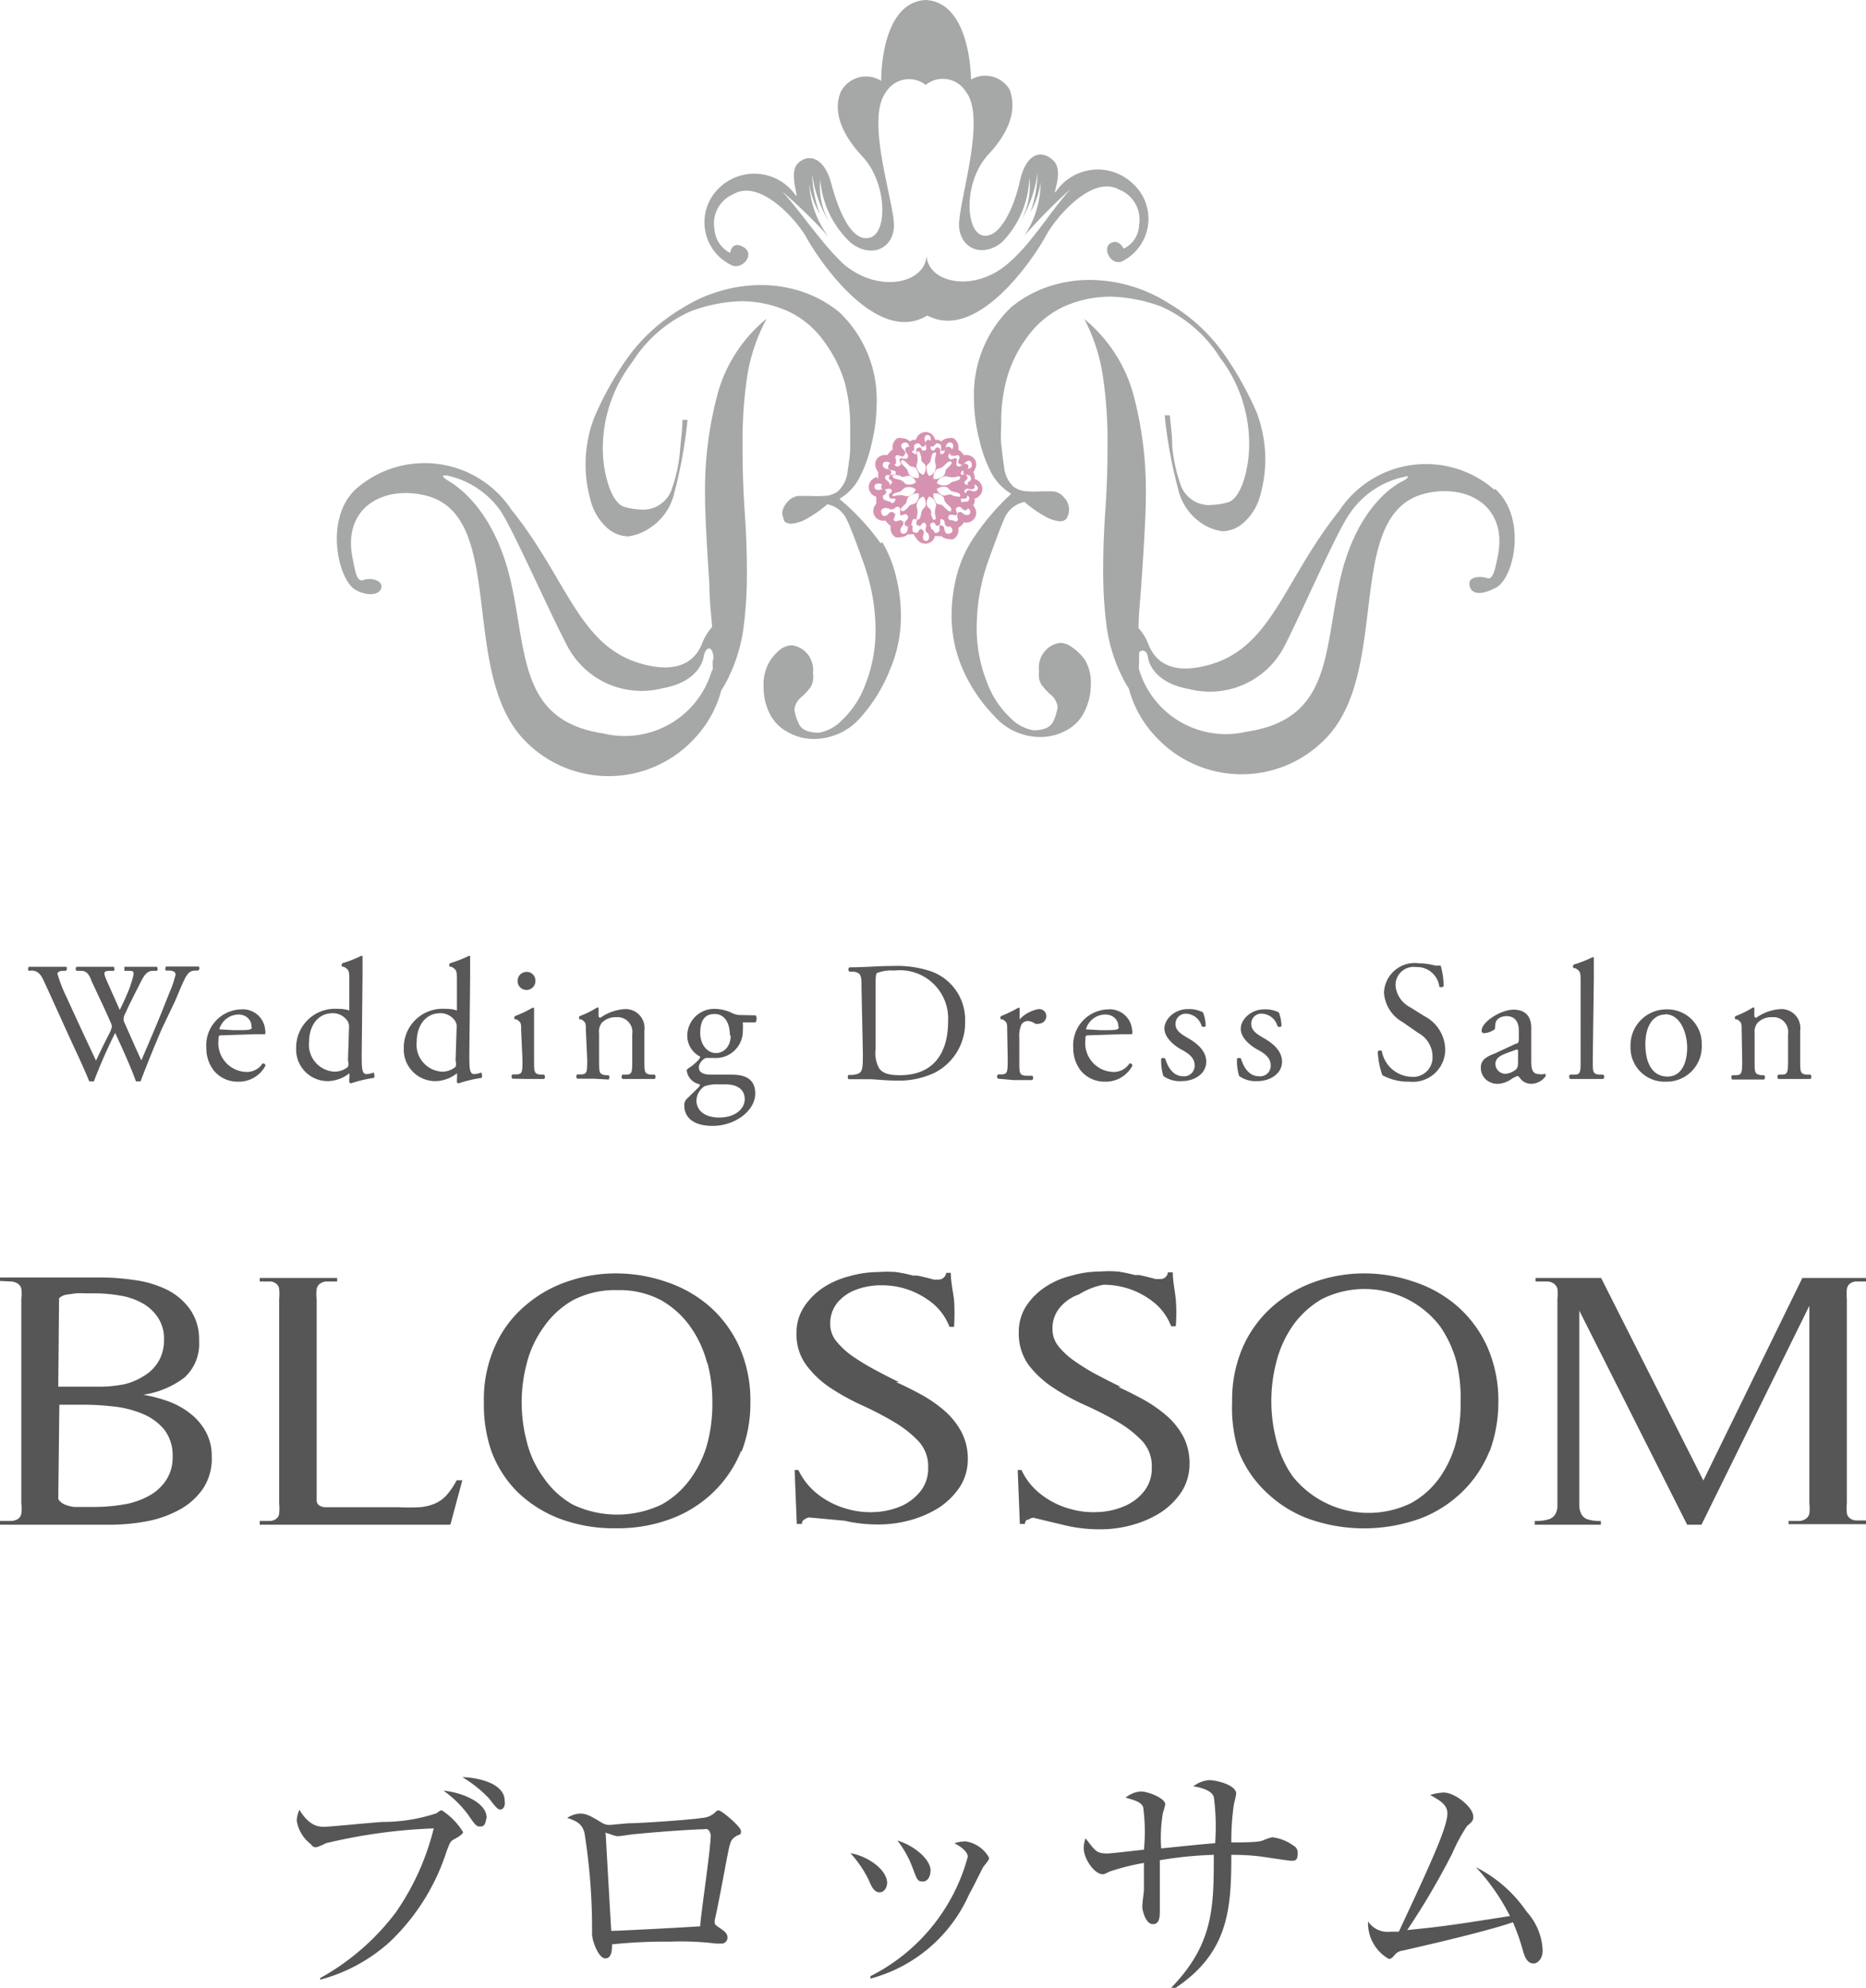 <svg xmlns="http://www.w3.org/2000/svg" viewBox="0 0 69.18 73.71"><defs><style>.cls-1{fill:#565657;}.cls-2{fill:#d693b1;}.cls-3{fill:#a5a8a7;}.cls-4{fill:#595757;}</style></defs><title>ftLogo_blossom</title><g id="レイヤー_2" data-name="レイヤー 2"><g id="レイヤー_1-2" data-name="レイヤー 1"><path class="cls-1" d="M16.82,68.21c-.12.07-.14.11-.27.46A8,8,0,0,1,14.46,72a6.23,6.23,0,0,1-2.59,1.41v-.06a8.89,8.89,0,0,0,2.8-2.43,9.38,9.38,0,0,0,1.41-3.12,20.31,20.31,0,0,0-4,.55,1.94,1.94,0,0,1-.35.15c-.08,0-.12,0-.21-.12A1.35,1.35,0,0,1,11,67.5a1.19,1.19,0,0,1,.1-.39c.38.63.74.63.93.63s1.8-.16,2.15-.18a6.32,6.32,0,0,0,2-.32c.12-.09.15-.11.2-.11a2.52,2.52,0,0,1,.79.81C17.15,68,17.07,68.08,16.82,68.21Zm1-.48c-.14,0-.17,0-.46-.43a4,4,0,0,0-.92-.9c.66.06,1.6.43,1.6,1C18,67.55,18,67.73,17.81,67.73Zm.74-.63c-.08,0-.12,0-.42-.4a4.5,4.5,0,0,0-1-.8c.41,0,1.57.17,1.57.88C18.74,66.95,18.67,67.1,18.55,67.1Z"/><path class="cls-1" d="M27.3,68.08c-.21.15-.22.15-.36.88s-.32,1.72-.44,2.23a.34.34,0,0,0,0,.1c0,.06,0,.08.18.2s.29.21.29.35a.22.22,0,0,1-.25.23l-.18,0A10.44,10.44,0,0,0,24.85,72a18.41,18.41,0,0,0-2.16.1c0,.18,0,.52-.25.52s-.49-.65-.49-.91c0-.06,0-.35,0-.41a22.91,22.91,0,0,0-.28-3.33c-.09-.33-.26-.43-.64-.56a.94.94,0,0,1,.47-.16c.24,0,.38.08.83.35a.51.51,0,0,0,.3.07l.66-.06c.44,0,2.36-.13,2.74-.2a.75.75,0,0,0,.49-.21.18.18,0,0,1,.12-.07c.11,0,.83.61.83.76S27.47,68,27.3,68.08Zm-1.16-.25c-.27,0-1.47.07-2.58.18-.09,0-.55.08-.66.08s-.37-.12-.44-.12,0,0,0,.09.2,3.52.2,3.54c.3,0,2.91-.14,3.3-.17,0-.31.39-2.85.39-3.39C26.32,67.93,26.29,67.82,26.15,67.82Z"/><path class="cls-1" d="M32.61,70.17c-.2,0-.3-.21-.4-.45a4.18,4.18,0,0,0-.68-1c.62.1,1.36.6,1.36,1.11C32.88,70,32.78,70.17,32.61,70.17Zm3.85-.95c-.05.07-.44.89-.52,1a5.56,5.56,0,0,1-3.67,3.15l0-.09a7,7,0,0,0,3.61-4.43c0-.22-.37-.44-.5-.5a1.53,1.53,0,0,1,.41-.07,1.2,1.2,0,0,1,.88.61C36.65,69,36.63,69,36.46,69.22Zm-2.25.55c-.2,0-.22-.09-.38-.52a3.81,3.81,0,0,0-.56-1c.64.19,1.23.71,1.23,1.11C34.49,69.6,34.39,69.77,34.21,69.77Z"/><path class="cls-1" d="M47.87,69c-.08,0-1-.14-1.14-.16a8.93,8.93,0,0,0-1.08-.06c0,2-.09,3.67-2.17,5l-.07-.06C45,72.09,45,70.7,45,68.78a14.42,14.42,0,0,0-2,.2c0,.29,0,1.57,0,1.83s0,.54-.26.54-.39-.49-.39-.65.06-.54.06-.62,0-.86,0-1a8.59,8.59,0,0,0-1.27.32c-.19.09-.2.1-.25.1-.33,0-.71-.59-.71-.95a.9.9,0,0,1,.07-.38c.37.49.42.56.81.56.14,0,1.13-.12,1.35-.14A6.74,6.74,0,0,0,42.38,67c-.09-.17-.25-.23-.65-.34a1,1,0,0,1,.57-.23c.24,0,.9.24.9.48a3.14,3.14,0,0,1-.09.33,5.68,5.68,0,0,0-.06,1.3c.66-.06,1.42-.15,2-.19A8.28,8.28,0,0,0,45,66.63c-.09-.28-.62-.37-.76-.39a1.11,1.11,0,0,1,.59-.23c.27,0,1,.18,1,.5,0,.07-.08.36-.09.43a9.6,9.6,0,0,0-.09,1.38c.38,0,1,0,1.16-.07s.32-.12.38-.12a1.71,1.71,0,0,1,.78.32.28.28,0,0,1,.14.26C48.12,69,48,69,47.87,69Z"/><path class="cls-1" d="M56.86,72.81c-.24,0-.33-.24-.4-.48a7.84,7.84,0,0,0-.37-1.05c-.89.31-2.93.79-4.08,1.05a.45.45,0,0,0-.31.17c-.08.1-.14.14-.21.14a1.52,1.52,0,0,1-.77-1.39.86.86,0,0,0,.82.38l.32,0c1.21-2.59,1.8-3.88,1.8-4.39,0-.31-.26-.47-.64-.68a2.15,2.15,0,0,1,.5-.09c.43,0,1.1.55,1.1.89,0,.11,0,.17-.23.35a6.09,6.09,0,0,0-.54,1,27.37,27.37,0,0,1-1.68,2.86c1.29-.13,1.51-.16,3.81-.52a7.87,7.87,0,0,0-1.26-1.81,5,5,0,0,1,1.88,1.65,2.27,2.27,0,0,1,.59,1.4C57.21,72.63,57,72.81,56.86,72.81Z"/><path class="cls-1" d="M0,56.4l.41,0a.58.58,0,0,0,.25-.07.3.3,0,0,0,.13-.2,1.29,1.29,0,0,0,0-.38V48.16a1.27,1.27,0,0,0,0-.37.3.3,0,0,0-.13-.19.5.5,0,0,0-.26-.08L0,47.5v-.13H3.66a8.66,8.66,0,0,1,1.35.1,3.87,3.87,0,0,1,1.19.36,2.3,2.3,0,0,1,.85.73,1.92,1.92,0,0,1,.33,1.16,1.68,1.68,0,0,1-.54,1.36,3.32,3.32,0,0,1-1.53.64,5.33,5.33,0,0,1,1,.27,3,3,0,0,1,.8.47,2.2,2.2,0,0,1,.54.67,1.86,1.86,0,0,1,.2.88,2,2,0,0,1-.33,1.2,2.52,2.52,0,0,1-.88.78,4.12,4.12,0,0,1-1.24.43A7.64,7.64,0,0,1,4,56.54H0V56.4m2.16-.81a.55.55,0,0,0,.24.2,1.53,1.53,0,0,0,.34.09l.38,0h.32a6.36,6.36,0,0,0,1.07-.08,2.91,2.91,0,0,0,.95-.3,1.79,1.79,0,0,0,.67-.57A1.53,1.53,0,0,0,6.4,54a1.55,1.55,0,0,0-.32-1,2.07,2.07,0,0,0-.81-.58,3.84,3.84,0,0,0-1.11-.27A9.33,9.33,0,0,0,3,52.09h-.8Zm0-4.17H3.69a4.63,4.63,0,0,0,.92-.09A2.36,2.36,0,0,0,5.37,51a1.52,1.52,0,0,0,.52-.54,1.55,1.55,0,0,0,.19-.79,1.4,1.4,0,0,0-.23-.82,1.63,1.63,0,0,0-.58-.53,2.5,2.5,0,0,0-.83-.28,5.48,5.48,0,0,0-1-.08H3.17a2.6,2.6,0,0,0-.37,0l-.35.05a.54.54,0,0,0-.26.13Z"/><path class="cls-1" d="M16.63,56.54h-7V56.4l.4,0a.39.39,0,0,0,.22-.09.26.26,0,0,0,.1-.19,1.81,1.81,0,0,0,0-.36V48.16a1.75,1.75,0,0,0,0-.35.28.28,0,0,0-.1-.2.39.39,0,0,0-.22-.09l-.4,0v-.13h2.87v.13l-.41,0a.46.46,0,0,0-.24.09.31.31,0,0,0-.11.2,1.28,1.28,0,0,0,0,.36v7.46a.22.22,0,0,0,.09.19.47.47,0,0,0,.2.07h2.75a7,7,0,0,0,.75,0,1.71,1.71,0,0,0,.58-.13,1.2,1.2,0,0,0,.44-.31,2.68,2.68,0,0,0,.38-.56l.21,0-.44,1.64"/><path class="cls-1" d="M27.48,53.79a4.41,4.41,0,0,1-1,1.51,4.53,4.53,0,0,1-1.55,1,5.61,5.61,0,0,1-2.1.37,5.7,5.7,0,0,1-2.12-.37,4.62,4.62,0,0,1-1.55-1,4.21,4.21,0,0,1-.95-1.51A5.29,5.29,0,0,1,17.94,52a4.81,4.81,0,0,1,.42-2.1,4.16,4.16,0,0,1,1.12-1.49,4.66,4.66,0,0,1,1.59-.9,5.44,5.44,0,0,1,1.81-.29,5.7,5.7,0,0,1,1.81.31,4.72,4.72,0,0,1,1.59.89,4.45,4.45,0,0,1,1.12,1.5A4.91,4.91,0,0,1,27.82,52a5,5,0,0,1-.33,1.84m-1.27-3.28a4.1,4.1,0,0,0-.61-1.34,3.36,3.36,0,0,0-1.09-1,3.29,3.29,0,0,0-1.63-.38,3.37,3.37,0,0,0-1.66.38,3.31,3.31,0,0,0-1.08,1,3.92,3.92,0,0,0-.62,1.33,5.67,5.67,0,0,0,0,2.91,3.76,3.76,0,0,0,.62,1.33,3.25,3.25,0,0,0,1.08,1,3.83,3.83,0,0,0,3.3,0,3.26,3.26,0,0,0,1.1-1,4,4,0,0,0,.61-1.32A5.78,5.78,0,0,0,26.41,52,5.55,5.55,0,0,0,26.22,50.51Z"/><path class="cls-1" d="M29.81,56.35a.18.18,0,0,0-.08.16h-.19l-.08-2,0,0h.14a2.49,2.49,0,0,0,.76.93,3.08,3.08,0,0,0,1,.5,3.11,3.11,0,0,0,1.07.13,2.79,2.79,0,0,0,1-.23,1.9,1.9,0,0,0,.71-.56,1.34,1.34,0,0,0,.27-.85,1.36,1.36,0,0,0-.37-1,4.1,4.1,0,0,0-.91-.71A11.83,11.83,0,0,0,32,52.13a8.88,8.88,0,0,1-1.19-.65,3.58,3.58,0,0,1-.91-.85,1.9,1.9,0,0,1-.37-1.2,1.74,1.74,0,0,1,.26-.94,2.55,2.55,0,0,1,.68-.71,3.17,3.17,0,0,1,1-.45,3.92,3.92,0,0,1,1.1-.16,4.22,4.22,0,0,1,.65,0,5.55,5.55,0,0,1,.63.13l.16,0,.31.07.31.08.15,0a.29.29,0,0,0,.3-.25h.17c0,.33.08.68.12,1a7.19,7.19,0,0,1,0,1h-.17a2.1,2.1,0,0,0-.61-.86,3.07,3.07,0,0,0-.9-.51,3,3,0,0,0-1-.17,2.65,2.65,0,0,0-.94.16,1.64,1.64,0,0,0-.7.48,1.22,1.22,0,0,0-.27.8,1,1,0,0,0,.23.64,3,3,0,0,0,.54.51,8.45,8.45,0,0,0,.86.53c.3.16.6.32.92.47l-.11,0c.34.15.67.32,1,.5a5.08,5.08,0,0,1,.85.61,2.8,2.8,0,0,1,.59.77,2.13,2.13,0,0,1,.22,1,1.89,1.89,0,0,1-.29,1,2.76,2.76,0,0,1-.77.77,4,4,0,0,1-1.07.47,4.46,4.46,0,0,1-1.2.16,5.62,5.62,0,0,1-1.25-.14L30,56.27a.33.33,0,0,0-.18.08"/><path class="cls-1" d="M38.08,56.35a.19.19,0,0,0-.08.16h-.19l-.08-2,0,0h.14a2.42,2.42,0,0,0,.76.93,3,3,0,0,0,1,.5,3.13,3.13,0,0,0,1.08.13,2.72,2.72,0,0,0,1-.23,1.82,1.82,0,0,0,.72-.56,1.34,1.34,0,0,0,.27-.85,1.36,1.36,0,0,0-.36-1,4.08,4.08,0,0,0-.91-.71,12.45,12.45,0,0,0-1.19-.61,8.38,8.38,0,0,1-1.19-.65,3.75,3.75,0,0,1-.92-.85,2,2,0,0,1-.36-1.2,1.78,1.78,0,0,1,.25-.94,2.48,2.48,0,0,1,.68-.71,3,3,0,0,1,1-.45,3.84,3.84,0,0,1,1.09-.16,4.16,4.16,0,0,1,.65,0,5.1,5.1,0,0,1,.63.13l.17,0,.3.07.31.08.16,0a.28.28,0,0,0,.29-.25h.18c0,.33.08.68.11,1a6,6,0,0,1,0,1h-.17a2.13,2.13,0,0,0-.61-.86,3,3,0,0,0-.9-.51,3,3,0,0,0-1-.17A2.64,2.64,0,0,0,40,48a1.58,1.58,0,0,0-.7.48,1.18,1.18,0,0,0-.28.8,1,1,0,0,0,.22.64,2.88,2.88,0,0,0,.54.51,7.88,7.88,0,0,0,.85.53c.31.16.61.32.93.47l-.11,0c.35.15.67.32,1,.5a5.19,5.19,0,0,1,.85.61,2.73,2.73,0,0,1,.59.77,2.18,2.18,0,0,1,.21,1,1.91,1.91,0,0,1-.29,1,2.71,2.71,0,0,1-.77.77,3.94,3.94,0,0,1-1.07.47,4.41,4.41,0,0,1-1.2.16,5.59,5.59,0,0,1-1.25-.14l-1.21-.29a.33.33,0,0,0-.19.08"/><path class="cls-1" d="M55.23,53.79a4.41,4.41,0,0,1-1,1.51,4.52,4.52,0,0,1-1.55,1,6.14,6.14,0,0,1-4.22,0,4.55,4.55,0,0,1-1.55-1,4.14,4.14,0,0,1-1-1.51A5.36,5.36,0,0,1,45.68,52a4.9,4.9,0,0,1,.42-2.1,4.37,4.37,0,0,1,1.12-1.49,4.77,4.77,0,0,1,1.59-.9,5.5,5.5,0,0,1,1.81-.29,5.65,5.65,0,0,1,1.8.31,4.65,4.65,0,0,1,1.59.89,4.42,4.42,0,0,1,1.12,1.5A4.94,4.94,0,0,1,55.55,52a5.28,5.28,0,0,1-.33,1.84M54,50.51a4.21,4.21,0,0,0-.62-1.34,3.53,3.53,0,0,0-4.37-1,3.42,3.42,0,0,0-1.09,1,4.15,4.15,0,0,0-.6,1.33,5.75,5.75,0,0,0,0,2.91,4,4,0,0,0,.6,1.33,3.6,3.6,0,0,0,4.39,1,3.19,3.19,0,0,0,1.1-1A4.09,4.09,0,0,0,54,53.4,5.79,5.79,0,0,0,54.15,52,5.72,5.72,0,0,0,54,50.51Z"/><path class="cls-1" d="M66.31,56.54V56.4l.41,0a.46.46,0,0,0,.24-.09.3.3,0,0,0,.12-.19,1.37,1.37,0,0,0,0-.36V48.42l-4,8.12h-.53l-4-7.94v6.78c0,.17,0,.32,0,.45a.69.69,0,0,0,.08.32.4.4,0,0,0,.23.19,1.52,1.52,0,0,0,.49.06v.14H56.9V56.4a1.65,1.65,0,0,0,.51-.06.42.42,0,0,0,.25-.19.6.6,0,0,0,.08-.31c0-.12,0-.28,0-.46V48.16a1.51,1.51,0,0,0,0-.37.36.36,0,0,0-.13-.19.45.45,0,0,0-.26-.08l-.42,0v-.13h2.43l3.79,7.51,3.67-7.51h2.38v.13l-.4,0a.42.42,0,0,0-.23.09.31.31,0,0,0-.1.2,1.81,1.81,0,0,0,0,.35v7.58a1.87,1.87,0,0,0,0,.36.28.28,0,0,0,.1.19.42.42,0,0,0,.23.09l.4,0v.14H66.31"/><path class="cls-2" d="M32.9,18.13a.12.12,0,0,1,.17.09s-.06.06-.1.1a.09.09,0,0,0,0,.1.08.08,0,0,0,.08.07c.06,0,.12,0,.14,0s0,.14-.1.16-.18.13-.15.19.15.07.24,0a.12.12,0,0,1,.19,0s0,.09,0,.15,0,.07,0,.1a.07.07,0,0,0,.1,0c.06,0,.11-.06.15,0a.12.12,0,0,1,0,.19c-.12.1-.1.21,0,.24s.17,0,.19-.15.1-.13.16-.11,0,.08,0,.14a.07.07,0,0,0,.07.08.07.07,0,0,0,.1,0s.07-.11.11-.1.12.06.08.17,0,.22.09.22.14-.09.09-.22,0-.16.08-.17.07.06.11.1a.08.08,0,0,0,.1,0,.07.07,0,0,0,.06-.08c0-.06,0-.12,0-.14a.12.12,0,0,1,.16.11c0,.14.13.19.19.15s.07-.14,0-.24a.11.11,0,0,1,0-.19s.08,0,.15,0a.07.07,0,0,0,.1,0,.07.07,0,0,0,0-.1c0-.06-.06-.11,0-.15a.12.12,0,0,1,.19,0c.09.12.2.1.24,0s0-.16-.15-.19a.12.12,0,0,1-.11-.16s.09,0,.15,0a.07.07,0,0,0,.07-.07.07.07,0,0,0,0-.1s-.11-.06-.1-.1.06-.13.17-.09.22,0,.22-.08-.09-.14-.22-.09a.11.11,0,0,1-.17-.08s.06-.07.1-.11a.07.07,0,0,0,0-.1.07.07,0,0,0-.07-.07c-.06,0-.13,0-.15,0a.12.12,0,0,1,.11-.16c.14,0,.19-.12.15-.19s-.15-.07-.24,0a.12.12,0,0,1-.19,0s0-.08,0-.14a.08.08,0,0,0,0-.1.07.07,0,0,0-.1,0c-.06,0-.11.06-.15,0a.11.11,0,0,1,0-.19c.11-.1.1-.2,0-.24s-.16,0-.19.15a.11.11,0,0,1-.16.1s0-.08,0-.14a.07.07,0,0,0-.06-.08.07.07,0,0,0-.1,0s-.07.11-.11.1-.12-.06-.08-.17,0-.23-.09-.23-.13.1-.09.23,0,.16-.08.17-.07-.05-.11-.1a.07.07,0,0,0-.1,0,.07.07,0,0,0-.07.08c0,.05,0,.12,0,.14s-.14,0-.16-.1-.12-.19-.19-.15-.08.14,0,.24a.12.12,0,0,1,0,.19s-.09,0-.15,0a.07.07,0,0,0-.1,0,.07.07,0,0,0,0,.1c0,.06.06.11,0,.14a.12.12,0,0,1-.19,0c-.09-.11-.2-.1-.24,0s0,.17.15.19.13.1.1.16-.08,0-.14,0a.08.08,0,0,0-.08.07.09.09,0,0,0,0,.1s.11.06.1.11a.11.11,0,0,1-.17.08c-.13-.05-.23,0-.23.09s.09.13.23.08m.18.26c0-.09.15-.12.26-.15s.15-.18.34-.18a.38.38,0,0,1,.27.09.35.35,0,0,1-.19.21c-.16.1-.19,0-.38,0s-.25.08-.3,0m.6.44c-.08.08-.17.19-.26.14s.07-.18.15-.26,0-.22.21-.32a.39.39,0,0,1,.28-.06.35.35,0,0,1-.06.28c-.1.17-.18.06-.32.21m.65-.12c0,.19-.13.14-.17.34s-.06.25-.14.26,0-.18,0-.29-.08-.21,0-.38a.37.37,0,0,1,.21-.19.37.37,0,0,1,.09.27m.21.34c0-.2-.17-.15-.17-.34a.35.35,0,0,1,.09-.27.34.34,0,0,1,.21.19c.1.17,0,.2,0,.38s.08.24,0,.29-.13-.14-.15-.26m.48-.22c-.14-.16-.23,0-.32-.21a.37.37,0,0,1-.06-.28.39.39,0,0,1,.28.06c.17.09.06.18.21.32s.19.17.16.26-.18-.07-.26-.14m.3-.45c-.19-.06-.22.08-.38,0a.35.35,0,0,1-.19-.21.39.39,0,0,1,.27-.09c.19,0,.14.13.34.18s.25.06.26.15-.19,0-.3,0m.3-.67c0,.09-.14.12-.26.15S35.2,18,35,18a.39.39,0,0,1-.27-.09.39.39,0,0,1,.19-.21c.17-.09.19,0,.38,0s.25-.08.3,0m-.6-.43c.08-.09.17-.19.26-.15s-.07.18-.16.26,0,.22-.21.32a.37.37,0,0,1-.28.06.37.37,0,0,1,.06-.28c.09-.17.18-.05.32-.21m-.65.11c0-.2.13-.14.17-.34s.06-.25.15-.26,0,.19,0,.29.08.22,0,.39a.34.34,0,0,1-.21.19.35.35,0,0,1-.09-.27M34.15,17c0,.19.17.14.17.34a.37.37,0,0,1-.09.27.36.36,0,0,1-.21-.19c-.1-.16,0-.19,0-.39s-.08-.24,0-.29.12.15.14.26m-.48.23c.14.15.22,0,.32.21a.35.35,0,0,1,.06.28.38.38,0,0,1-.28-.06c-.16-.1-.06-.18-.21-.32s-.19-.18-.15-.26.18.07.26.15m-.29.44c.19.05.22-.08.38,0a.38.38,0,0,1,.19.21.38.38,0,0,1-.27.09c-.19,0-.14-.13-.34-.18s-.25-.05-.26-.15.19,0,.3,0"/><path class="cls-2" d="M32.49,17.69a.37.37,0,0,0-.15.09.35.35,0,0,0-.13.28.37.37,0,0,0,.28.36.36.36,0,0,0,0,.13.57.57,0,0,0,0,.12.76.76,0,0,0-.07.11.36.36,0,0,0,0,.34.37.37,0,0,0,.32.19h.1a.41.41,0,0,0,.08.11l.1.08a.54.54,0,0,0,0,.13.37.37,0,0,0,.18.29.35.35,0,0,0,.18,0,.43.43,0,0,0,.28-.11.28.28,0,0,0,.12,0l.1,0h0A.7.7,0,0,0,34,20a.37.37,0,0,0,.31.16.36.36,0,0,0,.3-.16.31.31,0,0,0,.05-.12h0l.12,0a.28.28,0,0,0,.12,0,.41.41,0,0,0,.27.11.36.36,0,0,0,.18,0,.38.38,0,0,0,.18-.29.29.29,0,0,0,0-.13l.11-.08a.31.31,0,0,0,.08-.11h.1a.38.38,0,0,0,.33-.19.37.37,0,0,0,0-.34.3.3,0,0,0-.07-.11.27.27,0,0,0,.05-.12.33.33,0,0,0,0-.13.38.38,0,0,0,.29-.36.39.39,0,0,0-.29-.37.32.32,0,0,0,0-.13.28.28,0,0,0-.05-.12.29.29,0,0,0,.07-.12.37.37,0,0,0,0-.34.39.39,0,0,0-.33-.18h-.1a.42.42,0,0,0-.08-.11.39.39,0,0,0-.11-.08.3.3,0,0,0,0-.13.38.38,0,0,0-.18-.3.36.36,0,0,0-.18,0,.39.39,0,0,0-.27.12.37.37,0,0,0-.12-.06l-.11,0h0a.3.3,0,0,0-.05-.12.36.36,0,0,0-.3-.17.37.37,0,0,0-.31.17.5.5,0,0,0-.06.12h0l-.1,0a.35.35,0,0,0-.12.06.4.4,0,0,0-.28-.12.35.35,0,0,0-.18,0,.38.38,0,0,0-.18.3.56.56,0,0,0,0,.13.32.32,0,0,0-.1.08.45.45,0,0,0-.08.11h-.1a.37.37,0,0,0-.32.18.36.36,0,0,0,0,.34.38.38,0,0,0,.07.11.73.73,0,0,0,0,.13.34.34,0,0,0,0,.13m.23.27a.13.13,0,0,0,.19-.1c0-.05-.07-.07-.11-.13a.1.1,0,0,1,0-.18c.07,0,.14,0,.16-.05a.13.13,0,0,0-.12-.18c-.16,0-.21-.14-.17-.21s.16-.09.27,0a.13.13,0,0,0,.21,0s0-.1,0-.16a.08.08,0,0,1,0-.12.09.09,0,0,1,.12,0c.06,0,.12.07.16,0a.13.13,0,0,0,0-.22c-.12-.1-.11-.23,0-.26s.18,0,.21.17a.13.13,0,0,0,.18.12s0-.1,0-.16a.09.09,0,0,1,.08-.09.08.08,0,0,1,.11,0c.05,0,.07.13.12.11a.13.13,0,0,0,.1-.19c-.06-.15,0-.25.09-.25s.15.1.09.25a.13.13,0,0,0,.1.19s.07-.06.12-.11a.08.08,0,0,1,.11,0,.09.09,0,0,1,.08.09c0,.07,0,.14,0,.16a.13.13,0,0,0,.18-.12c0-.16.14-.21.21-.17s.09.16,0,.26a.13.13,0,0,0,0,.22s.09,0,.16,0a.08.08,0,0,1,.11,0,.08.08,0,0,1,0,.12c0,.06-.07.12,0,.16a.13.13,0,0,0,.21,0c.11-.13.23-.12.26,0s0,.19-.17.21-.15.11-.12.18.09,0,.16.05a.08.08,0,0,1,.09.07.08.08,0,0,1,0,.11c0,.05-.12.07-.11.13A.13.13,0,0,0,36,18c.15-.06.25,0,.25.1s-.1.15-.25.1a.12.12,0,0,0-.19.1s.06.07.11.12a.09.09,0,0,1,0,.11.08.08,0,0,1-.09.07c-.06,0-.14,0-.16.05a.13.13,0,0,0,.12.18c.16,0,.21.13.17.21s-.16.08-.26,0a.13.13,0,0,0-.21,0s0,.09,0,.16a.07.07,0,0,1,0,.11.07.07,0,0,1-.11,0c-.07,0-.12-.06-.16,0a.13.13,0,0,0,0,.21c.13.1.12.22,0,.26s-.18,0-.21-.17a.13.13,0,0,0-.18-.12s0,.09,0,.16a.08.08,0,0,1-.08.09.08.08,0,0,1-.11,0c0-.05-.08-.13-.12-.12a.13.13,0,0,0-.1.19c.06.15,0,.25-.09.25s-.15-.1-.09-.25a.14.14,0,0,0-.1-.19c-.05,0-.07.06-.12.12a.08.08,0,0,1-.11,0,.08.08,0,0,1-.08-.09c0-.06,0-.14,0-.16a.13.13,0,0,0-.18.12c0,.16-.14.21-.21.17s-.08-.16,0-.26.07-.17,0-.21-.09,0-.16,0a.09.09,0,0,1-.12,0,.07.07,0,0,1,0-.11c0-.07.07-.13,0-.16a.13.13,0,0,0-.21,0c-.11.13-.23.12-.27,0s0-.18.17-.21A.13.13,0,0,0,33,18.6s-.09,0-.16-.05a.08.08,0,0,1-.09-.07.09.09,0,0,1,0-.11s.12-.07.11-.12a.13.13,0,0,0-.19-.1c-.15.05-.25,0-.25-.1s.1-.15.25-.1"/><path class="cls-3" d="M28.42,11.82a5.45,5.45,0,0,0-1.8,2.73,13.77,13.77,0,0,0-.48,3.91q0,.81.16,3.22c0,.6.07,1.11.1,1.57a2,2,0,0,0-.37.61c-.22.56-.76,1.11-2.07.8-2.49-.58-2.87-3.11-5-5.76a3.86,3.86,0,0,0-5.75-.78c-1.21,1.09-.68,3.43,0,3.77.46.24.89.16.93-.11s-.41-.37-.67-.27-.32-.44-.39-.77c-.42-1.95,1.19-2.77,2.76-2.35,2.92.79,1.2,6.45,3.55,9a4.32,4.32,0,0,0,6.35,0,4.1,4.1,0,0,0,1-1.79,3.48,3.48,0,0,0,.24-.42,6.06,6.06,0,0,0,.57-1.79,15.28,15.28,0,0,0,.14-2.18c0-.33,0-1.07-.08-2.23s-.08-2-.08-2.49a16.07,16.07,0,0,1,.18-2.59,6.68,6.68,0,0,1,.67-2m-2,13a3.36,3.36,0,0,1-4,2.3c-3.15-.47-2.83-3-3.45-5.67S16.9,18,16.64,17.84s-.28-.23-.08-.21a3.25,3.25,0,0,1,2,1.32c.44.64,1.8,3.73,2.47,5a3.11,3.11,0,0,0,3.54,1.57c1.36-.24,1.51-1.09,1.52-1.18.06-.33.26-.39.33-.14s0,.24,0,.35S26.43,24.74,26.42,24.83Zm6.28-4.74a8.93,8.93,0,0,0-1.54-1.66,2,2,0,0,0,.73-.76,5.1,5.1,0,0,0,.46-1.27,6.31,6.31,0,0,0,.19-1.47,4.48,4.48,0,0,0-1.38-3.42,4.37,4.37,0,0,0-1.4-.77,4.88,4.88,0,0,0-1.52-.24,5.51,5.51,0,0,0-2.91.86,6.65,6.65,0,0,0-2.19,2.08,12,12,0,0,0-1.08,2,4.89,4.89,0,0,0-.31,1.72,4.76,4.76,0,0,0,.18,1.3,2.06,2.06,0,0,0,.57,1,1.22,1.22,0,0,0,.83.36,1.86,1.86,0,0,0,.83-.33A2.09,2.09,0,0,0,25,18.27a17.28,17.28,0,0,0,.49-2.7h-.19c0,.36-.06.75-.09,1.16a5.61,5.61,0,0,1-.3,1.39,1.12,1.12,0,0,1-1.21.77,2.37,2.37,0,0,1-.54-.09c-.22-.06-.41-.3-.57-.72a4.43,4.43,0,0,1-.24-1.54,5.24,5.24,0,0,1,1.09-3.11,4.93,4.93,0,0,1,2.15-1.88,5.73,5.73,0,0,1,1.88-.38,4.27,4.27,0,0,1,1.72.36,3.42,3.42,0,0,1,1.36,1.13,4.94,4.94,0,0,1,.77,1.53,6.31,6.31,0,0,1,.2,1.66c0,.28,0,.54,0,.79s-.06.55-.11.95a1.17,1.17,0,0,1-.36.64.91.91,0,0,1-.54.16,3,3,0,0,1-.46,0l-.43,0a.58.58,0,0,0-.42.22A.71.71,0,0,0,29,19a.76.76,0,0,0,.06.26c0,.11.14.16.3.16a1.36,1.36,0,0,0,.54-.18,4.36,4.36,0,0,0,.77-.54,1,1,0,0,1,.71.54c.13.26.34.8.63,1.62a7.41,7.41,0,0,1,.45,2.5,5.39,5.39,0,0,1-.37,2,3.47,3.47,0,0,1-.89,1.36,1.54,1.54,0,0,1-.84.45c-.41,0-.67-.12-.76-.37a1.74,1.74,0,0,1-.15-.49.72.72,0,0,1,.27-.47,2.08,2.08,0,0,0,.33-.36.74.74,0,0,0,.09-.24,1.06,1.06,0,0,0,0-.28.94.94,0,0,0-.3-.81.88.88,0,0,0-.48-.22.71.71,0,0,0-.44.16,1.72,1.72,0,0,0-.41.48,1.65,1.65,0,0,0-.2.88,2.18,2.18,0,0,0,.22,1,1.56,1.56,0,0,0,.68.7,1.94,1.94,0,0,0,1,.25,2.28,2.28,0,0,0,1.69-.79A5.91,5.91,0,0,0,33,24.82a5,5,0,0,0,.4-2,5.85,5.85,0,0,0-.16-1.35A4.53,4.53,0,0,0,32.7,20.09Zm22.74-2a3.85,3.85,0,0,0-5.75.78c-2.12,2.65-2.5,5.18-5,5.76-1.31.31-1.85-.24-2.07-.8a2,2,0,0,0-.37-.61c0-.46.06-1,.1-1.57.11-1.61.17-2.69.17-3.22A13.82,13.82,0,0,0,42,14.56a5.52,5.52,0,0,0-1.8-2.73,6.7,6.7,0,0,1,.67,2,16.06,16.06,0,0,1,.19,2.59c0,.5,0,1.34-.08,2.49s-.08,1.9-.08,2.23a15.29,15.29,0,0,0,.14,2.18,6,6,0,0,0,.57,1.79,3.52,3.52,0,0,0,.24.42,4.13,4.13,0,0,0,1,1.79,4.33,4.33,0,0,0,6.36,0c2.35-2.53.63-8.18,3.55-9,1.57-.42,3.18.4,2.76,2.35-.07.32-.15.85-.38.77s-.73-.08-.66.27.46.35.92.11C56.12,21.56,56.65,19.22,55.43,18.13ZM52,17.84c-.26.13-1.69.93-2.31,3.62s-.31,5.2-3.46,5.67a3.36,3.36,0,0,1-4-2.3,1.1,1.1,0,0,1,0-.25c0-.11,0-.22,0-.35s.28-.19.33.14c0,.09.16.94,1.52,1.18A3.11,3.11,0,0,0,47.6,24c.67-1.3,2-4.39,2.47-5a3.26,3.26,0,0,1,2-1.32C52.3,17.61,52.18,17.76,52,17.84ZM39.74,24a.72.72,0,0,0-.44-.16.88.88,0,0,0-.48.22.94.94,0,0,0-.3.81,1.47,1.47,0,0,0,0,.28.91.91,0,0,0,.09.24,2.71,2.71,0,0,0,.33.36.69.69,0,0,1,.27.47,1.94,1.94,0,0,1-.14.49c-.1.25-.35.37-.76.37a1.55,1.55,0,0,1-.84-.45,3.44,3.44,0,0,1-.89-1.36,5.36,5.36,0,0,1-.37-2,7.4,7.4,0,0,1,.44-2.5c.29-.81.5-1.36.62-1.62a1.07,1.07,0,0,1,.71-.54,4.24,4.24,0,0,0,.77.54,1.31,1.31,0,0,0,.53.18c.15,0,.25-.05.29-.16a.63.63,0,0,0-.13-.73.57.57,0,0,0-.42-.22l-.43,0a3,3,0,0,1-.46,0,.93.93,0,0,1-.54-.16,1.12,1.12,0,0,1-.35-.64c-.06-.39-.09-.71-.12-.95s0-.5,0-.79a6.06,6.06,0,0,1,.21-1.66,4.74,4.74,0,0,1,.76-1.53,3.49,3.49,0,0,1,1.37-1.13,4.28,4.28,0,0,1,1.73-.36,5.77,5.77,0,0,1,1.89.38,5,5,0,0,1,2.15,1.88,5.26,5.26,0,0,1,1.08,3.11,4.53,4.53,0,0,1-.23,1.54c-.16.42-.35.67-.57.72a2.34,2.34,0,0,1-.54.09,1.12,1.12,0,0,1-1.21-.77,6,6,0,0,1-.3-1.39c0-.42-.06-.81-.09-1.16h-.19a16.86,16.86,0,0,0,.49,2.7,2.08,2.08,0,0,0,.83,1.27,1.83,1.83,0,0,0,.82.33,1.21,1.21,0,0,0,.83-.36,2.05,2.05,0,0,0,.58-1,4.87,4.87,0,0,0,.18-1.3,5,5,0,0,0-.31-1.72,12.34,12.34,0,0,0-1.09-2,6.6,6.6,0,0,0-2.19-2.08,5.51,5.51,0,0,0-2.91-.86,4.87,4.87,0,0,0-1.52.24,4.38,4.38,0,0,0-1.4.77,4.49,4.49,0,0,0-1.38,3.42,6.21,6.21,0,0,0,.19,1.47,5.18,5.18,0,0,0,.46,1.27,2,2,0,0,0,.73.76A9.08,9.08,0,0,0,36,20.09a4.66,4.66,0,0,0-.56,1.37,6,6,0,0,0-.16,1.35,4.94,4.94,0,0,0,.41,2,5.92,5.92,0,0,0,1.16,1.73,2.28,2.28,0,0,0,1.69.79,2,2,0,0,0,1-.25,1.55,1.55,0,0,0,.67-.7,2.23,2.23,0,0,0,.23-1,1.64,1.64,0,0,0-.2-.88A1.74,1.74,0,0,0,39.74,24ZM38.8,8.7c.34-.62,1.69-2.25,2.71-1.66a1.19,1.19,0,0,1,.72,1.3,1,1,0,0,1-.57.88s-.18-.38-.49-.2,0,.82.41.68A1.76,1.76,0,0,0,42,6.81a1.88,1.88,0,0,0-2.85.29c-.18.22.32-.75-.1-1.15s-1-.31-1.24.77-.8,2.19-1.41,2-.68-2,.25-3,1-1.8.78-2.4A1.05,1.05,0,0,0,36,2.95S36,.07,34.31,0c-1.69.1-1.64,3-1.64,3a1.05,1.05,0,0,0-1.5.41c-.26.62-.08,1.45.81,2.4s.95,2.8.28,3-1.16-.95-1.44-2-.9-1.11-1.25-.74.1,1.38-.08,1.16a1.87,1.87,0,0,0-2.84-.25,1.76,1.76,0,0,0,.51,2.87c.4.13.84-.44.4-.69s-.49.22-.49.22a1.07,1.07,0,0,1-.58-.87,1.18,1.18,0,0,1,.7-1.31c1-.59,2.38,1,2.72,1.63.47.85,2.61,4,4.47,2.87C36.25,12.69,38.34,9.56,38.8,8.7Zm-4.45.74c0,1.06-1.77,1.48-3.09.34C30.44,9,29.72,7.89,29,7.1a19.15,19.15,0,0,1,1.71,1.67A3.59,3.59,0,0,1,30,6.82a3.14,3.14,0,0,0,.4,1.12,4.54,4.54,0,0,1-.29-1.48,4.66,4.66,0,0,0,.65,1.81,2.7,2.7,0,0,1-.35-1.62A3.57,3.57,0,0,0,31.54,9c.72.57,1.52.26,1.6-.54s-1.1-4-.29-5.05a1,1,0,0,1,1.47-.26,1,1,0,0,1,1.48.24c.82,1-.33,4.26-.24,5.06s.9,1.11,1.6.52a3.56,3.56,0,0,0,1-2.39,2.64,2.64,0,0,1-.32,1.62,4.69,4.69,0,0,0,.63-1.81,4.69,4.69,0,0,1-.27,1.48,3.12,3.12,0,0,0,.38-1.12,3.58,3.58,0,0,1-.61,2A20.42,20.42,0,0,1,39.7,7c-.73.8-1.44,2-2.26,2.71C36.15,10.9,34.36,10.5,34.35,9.44Z"/><path class="cls-4" d="M1.07,36a.11.11,0,0,1,0-.15l.65,0,.72,0c.06,0,.05.11,0,.15H2.34c-.13,0-.21.05-.21.11a5.07,5.07,0,0,0,.33.85c.36.79.73,1.59,1.1,2.37.15-.32.32-.67.49-1a1.13,1.13,0,0,0,.1-.26.53.53,0,0,0-.05-.16c-.22-.51-.46-1-.7-1.52C3.3,36.12,3.21,36,3,36H2.84a.1.1,0,0,1,0-.15l.68,0,.7,0s.05.1,0,.15H4.08c-.25,0-.25.06-.13.35l.49,1.1c.12-.25.24-.49.37-.83C5,36.05,5,36,4.8,36H4.61c0-.06,0-.13,0-.15l.6,0,.61,0s.05.1,0,.15H5.66c-.27,0-.38.3-.52.57s-.4.79-.49,1a.52.52,0,0,0-.06.15.49.49,0,0,0,0,.15c.22.49.44,1,.65,1.45q.29-.67.57-1.34c.13-.3.46-1.15.51-1.26a3.83,3.83,0,0,0,.19-.58c0-.09-.08-.14-.21-.15H6.15c-.05-.06,0-.13,0-.15l.61,0,.59,0c.05,0,.06.1,0,.15H7.25c-.32,0-.37.22-.75,1.11L6,38.15c-.28.65-.53,1.27-.79,1.95l-.08,0-.09,0c-.2-.57-.57-1.36-.77-1.8a19.53,19.53,0,0,0-.79,1.8l-.08,0-.09,0c-.11-.27-.36-.84-.44-1-.41-.88-.8-1.76-1.21-2.65-.12-.26-.2-.43-.46-.46Z"/><path class="cls-4" d="M8.27,38.39c-.16,0-.17,0-.17.17a1.07,1.07,0,0,0,1.05,1.19.69.69,0,0,0,.58-.31.08.08,0,0,1,.11.08,1.11,1.11,0,0,1-1,.59,1.14,1.14,0,0,1-.92-.42,1.35,1.35,0,0,1-.27-.83,1.33,1.33,0,0,1,1.28-1.43.83.83,0,0,1,.9.75.38.38,0,0,1,0,.17s-.11,0-.37,0Zm.39-.19c.47,0,.61,0,.66-.06s0,0,0-.12-.12-.4-.49-.4a.75.75,0,0,0-.7.55s0,0,0,0Z"/><path class="cls-4" d="M13.41,39.09c0,.5,0,.74.18.74a1,1,0,0,0,.27-.06s.05.17,0,.2a4.82,4.82,0,0,0-.84.2s-.07,0-.07-.05V40a.65.65,0,0,0,0-.2h0a1.32,1.32,0,0,1-.8.29,1.17,1.17,0,0,1-1.17-1.22,1.44,1.44,0,0,1,1.54-1.46,1.3,1.3,0,0,1,.43.06s0,0,0-.09v-1c0-.37,0-.41-.2-.53l-.06,0a.1.1,0,0,1,0-.13,4.56,4.56,0,0,0,.69-.27.07.07,0,0,1,.06,0c0,.19,0,.51,0,.79Zm-.47-1a.37.37,0,0,0-.07-.25.66.66,0,0,0-.53-.27c-.58,0-.88.5-.88,1.05a1,1,0,0,0,.95,1.12.78.78,0,0,0,.49-.18.38.38,0,0,0,0-.23Z"/><path class="cls-4" d="M17.4,39.09c0,.5,0,.74.18.74a1,1,0,0,0,.27-.06s.05.17,0,.2a4.8,4.8,0,0,0-.84.2s-.07,0-.07-.05V40a.7.7,0,0,0,0-.2h0a1.32,1.32,0,0,1-.8.29,1.17,1.17,0,0,1-1.17-1.22,1.44,1.44,0,0,1,1.54-1.46,1.3,1.3,0,0,1,.43.06s0,0,0-.09v-1c0-.37,0-.41-.2-.53l-.06,0a.1.1,0,0,1,0-.13,4.53,4.53,0,0,0,.69-.27.07.07,0,0,1,.06,0c0,.19,0,.51,0,.79Zm-.47-1a.37.37,0,0,0-.07-.25.66.66,0,0,0-.53-.27c-.58,0-.88.5-.88,1.05a1,1,0,0,0,.95,1.12.78.78,0,0,0,.49-.18.39.39,0,0,0,0-.23Z"/><path class="cls-4" d="M19.32,38.19c0-.25,0-.28-.17-.39l-.06,0a.09.09,0,0,1,0-.12,4.32,4.32,0,0,0,.65-.31s.06,0,.06,0c0,.22,0,.53,0,.79V39.3c0,.46,0,.52.24.55l.13,0a.11.11,0,0,1,0,.16l-.6,0L19,40a.11.11,0,0,1,0-.16l.13,0c.24,0,.24-.09.24-.55Zm.53-1.81a.33.33,0,0,1-.66,0,.33.33,0,0,1,.34-.34A.32.32,0,0,1,19.85,36.38Z"/><path class="cls-4" d="M21.72,38.19c0-.25,0-.28-.17-.39l-.06,0a.09.09,0,0,1,0-.12,3.41,3.41,0,0,0,.63-.31.07.07,0,0,1,.07,0c0,.15,0,.24,0,.3a.07.07,0,0,0,.07.07,1.75,1.75,0,0,1,.89-.32.7.7,0,0,1,.74.79V39.3c0,.46,0,.52.24.55l.14,0a.11.11,0,0,1,0,.16l-.6,0-.59,0a.11.11,0,0,1,0-.16l.12,0c.24,0,.24-.09.24-.55v-.95a.55.55,0,0,0-.6-.63.7.7,0,0,0-.54.22.54.54,0,0,0-.09.38v1c0,.46,0,.51.24.55l.11,0a.11.11,0,0,1,0,.16L22,40l-.6,0a.11.11,0,0,1,0-.16l.13,0c.24,0,.24-.09.24-.55Z"/><path class="cls-4" d="M28,37.65c.07,0,.06.25,0,.26h-.46a3,3,0,0,1,0,.32,1,1,0,0,1-1.07,1l-.28,0c-.08,0-.28.17-.28.35s.15.27.45.27l.75,0c.36,0,.89.06.89.7s-.75,1.2-1.58,1.2-1.05-.42-1.05-.74a.36.36,0,0,1,.07-.24l.43-.42c.06-.06.11-.12.05-.15a.59.59,0,0,1-.46-.5s0-.06.1-.11a2,2,0,0,0,.34-.29.24.24,0,0,0,.06-.12.86.86,0,0,1-.48-.77,1,1,0,0,1,1-1,1.59,1.59,0,0,1,.61.13.76.76,0,0,0,.39.1Zm-1.33,2.56a1.41,1.41,0,0,0-.55.07.65.65,0,0,0-.3.53c0,.34.27.63.85.63s.94-.32.94-.68-.27-.55-.72-.55Zm.39-1.82c0-.43-.18-.79-.57-.79s-.53.28-.53.71.27.74.58.74S27.09,38.79,27.09,38.4Z"/><path class="cls-4" d="M31.94,36.65c0-.44,0-.58-.3-.62l-.14,0a.09.09,0,0,1,0-.16c.54,0,1.05-.05,1.59-.05a4,4,0,0,1,1.4.19,1.9,1.9,0,0,1,1.29,1.87,2.08,2.08,0,0,1-1.11,1.89,3.07,3.07,0,0,1-1.42.3c-.41,0-.81-.05-1-.05l-.79,0a.12.12,0,0,1,0-.16l.15,0c.37-.05.38-.13.38-.79Zm.52,2.27a1.18,1.18,0,0,0,.13.69c.14.2.38.26.78.26,1.23,0,1.78-.81,1.78-2a1.79,1.79,0,0,0-2-1.88,1.41,1.41,0,0,0-.63.09c-.05,0-.06.2-.06.48Z"/><path class="cls-4" d="M37.34,38.19c0-.25,0-.28-.17-.39l-.06,0a.09.09,0,0,1,0-.12,4.92,4.92,0,0,0,.64-.31s.05,0,.05,0v.37s0,.05,0,.06a1.28,1.28,0,0,1,.7-.38.26.26,0,0,1,.29.25.28.28,0,0,1-.27.29.25.25,0,0,1-.14,0,.53.53,0,0,0-.28-.1.28.28,0,0,0-.23.13,1,1,0,0,0-.08.49v.86c0,.46,0,.53.25.55l.23,0a.11.11,0,0,1,0,.16l-.7,0L37,40a.11.11,0,0,1,0-.16l.12,0c.23,0,.24-.09.24-.55Z"/><path class="cls-4" d="M40.41,38.39c-.16,0-.17,0-.17.17a1.07,1.07,0,0,0,1.05,1.19.69.69,0,0,0,.58-.31.08.08,0,0,1,.11.08,1.11,1.11,0,0,1-1,.59,1.14,1.14,0,0,1-.92-.42,1.35,1.35,0,0,1-.27-.83,1.33,1.33,0,0,1,1.28-1.43.83.83,0,0,1,.9.75.38.38,0,0,1,0,.17s-.11,0-.37,0Zm.39-.19c.47,0,.61,0,.66-.06s0,0,0-.12-.12-.4-.49-.4a.75.75,0,0,0-.71.55s0,0,0,0Z"/><path class="cls-4" d="M44.6,37.54a1.47,1.47,0,0,1,.1.51.11.11,0,0,1-.15,0,.62.62,0,0,0-.56-.46.38.38,0,0,0-.41.39c0,.26.27.4.49.53s.65.41.65.86-.44.72-.91.72a1.06,1.06,0,0,1-.68-.19,1.91,1.91,0,0,1-.08-.64.11.11,0,0,1,.15,0c.11.35.31.65.67.65a.39.39,0,0,0,.42-.41c0-.29-.25-.45-.49-.58s-.63-.43-.63-.78.38-.72.86-.72A1.12,1.12,0,0,1,44.6,37.54Z"/><path class="cls-4" d="M47.41,37.54a1.49,1.49,0,0,1,.1.51.11.11,0,0,1-.15,0,.62.62,0,0,0-.56-.46.37.37,0,0,0-.41.39c0,.26.27.4.49.53s.65.41.65.86-.45.72-.91.72a1.06,1.06,0,0,1-.68-.19,1.89,1.89,0,0,1-.08-.64.11.11,0,0,1,.15,0c.11.35.31.65.67.65a.39.39,0,0,0,.43-.41c0-.29-.25-.45-.49-.58S46,38.5,46,38.15s.38-.72.86-.72A1.12,1.12,0,0,1,47.41,37.54Z"/><path class="cls-4" d="M52.25,40.11a2,2,0,0,1-1-.24,2.9,2.9,0,0,1-.17-.89s.13-.06.15,0a1.16,1.16,0,0,0,1.09.95.72.72,0,0,0,.79-.73,1,1,0,0,0-.52-.89L52,37.9a1.35,1.35,0,0,1-.69-1.09,1.14,1.14,0,0,1,1.29-1.09,2.43,2.43,0,0,1,.59.08.85.85,0,0,0,.22,0,2.8,2.8,0,0,1,.11.78s-.13.06-.16,0a.83.83,0,0,0-.86-.72.67.67,0,0,0-.76.71,1,1,0,0,0,.54.78l.51.32a1.43,1.43,0,0,1,.79,1.22A1.2,1.2,0,0,1,52.25,40.11Z"/><path class="cls-4" d="M56.2,38.7c.1,0,.11-.09.11-.18v-.29c0-.23-.07-.55-.46-.55-.18,0-.39.09-.41.29s0,.18-.06.22a.69.69,0,0,1-.36.12.08.08,0,0,1-.09-.09c0-.33.72-.78,1.18-.78s.68.27.66.74l0,1.1c0,.29,0,.55.29.55a.38.38,0,0,0,.16,0s.06,0,.08,0,0,0,0,.08a.67.67,0,0,1-.53.28.51.51,0,0,1-.41-.2s-.06-.09-.1-.09a1,1,0,0,0-.25.13.94.94,0,0,1-.46.16.66.66,0,0,1-.45-.15.59.59,0,0,1-.2-.44c0-.25.12-.39.53-.54Zm-.39,1.12a.72.72,0,0,0,.39-.16c.08-.08.08-.17.08-.3V39c0-.07,0-.08-.06-.08L56,39c-.37.13-.56.22-.56.47A.38.38,0,0,0,55.81,39.82Z"/><path class="cls-4" d="M59.05,39.3c0,.46,0,.52.24.55l.15,0a.11.11,0,0,1,0,.16l-.62,0-.61,0a.11.11,0,0,1,0-.16l.15,0c.24,0,.24-.09.24-.55V36.43c0-.37,0-.41-.2-.53l-.06,0a.1.1,0,0,1,0-.13,4.52,4.52,0,0,0,.69-.27.07.07,0,0,1,.06,0c0,.19,0,.51,0,.79Z"/><path class="cls-4" d="M63.09,38.74a1.3,1.3,0,0,1-1.34,1.37,1.26,1.26,0,0,1-1.3-1.31,1.33,1.33,0,0,1,1.35-1.37A1.27,1.27,0,0,1,63.09,38.74Zm-1.36-1.12c-.42,0-.73.4-.73,1.1s.26,1.2.82,1.2.73-.58.73-1.07S62.33,37.61,61.73,37.61Z"/><path class="cls-4" d="M64.57,38.19c0-.25,0-.28-.17-.39l-.06,0a.09.09,0,0,1,0-.12,3.44,3.44,0,0,0,.63-.31.07.07,0,0,1,.07,0c0,.15,0,.24,0,.3a.07.07,0,0,0,.07.07,1.74,1.74,0,0,1,.89-.32.7.7,0,0,1,.74.79V39.3c0,.46,0,.52.24.55l.14,0a.11.11,0,0,1,0,.16l-.6,0-.59,0a.11.11,0,0,1,0-.16l.12,0c.23,0,.24-.09.24-.55v-.95a.55.55,0,0,0-.6-.63.69.69,0,0,0-.54.22.53.53,0,0,0-.1.38v1c0,.46,0,.51.24.55l.11,0a.11.11,0,0,1,0,.16l-.58,0-.6,0a.11.11,0,0,1,0-.16l.13,0c.23,0,.24-.09.24-.55Z"/></g></g></svg>